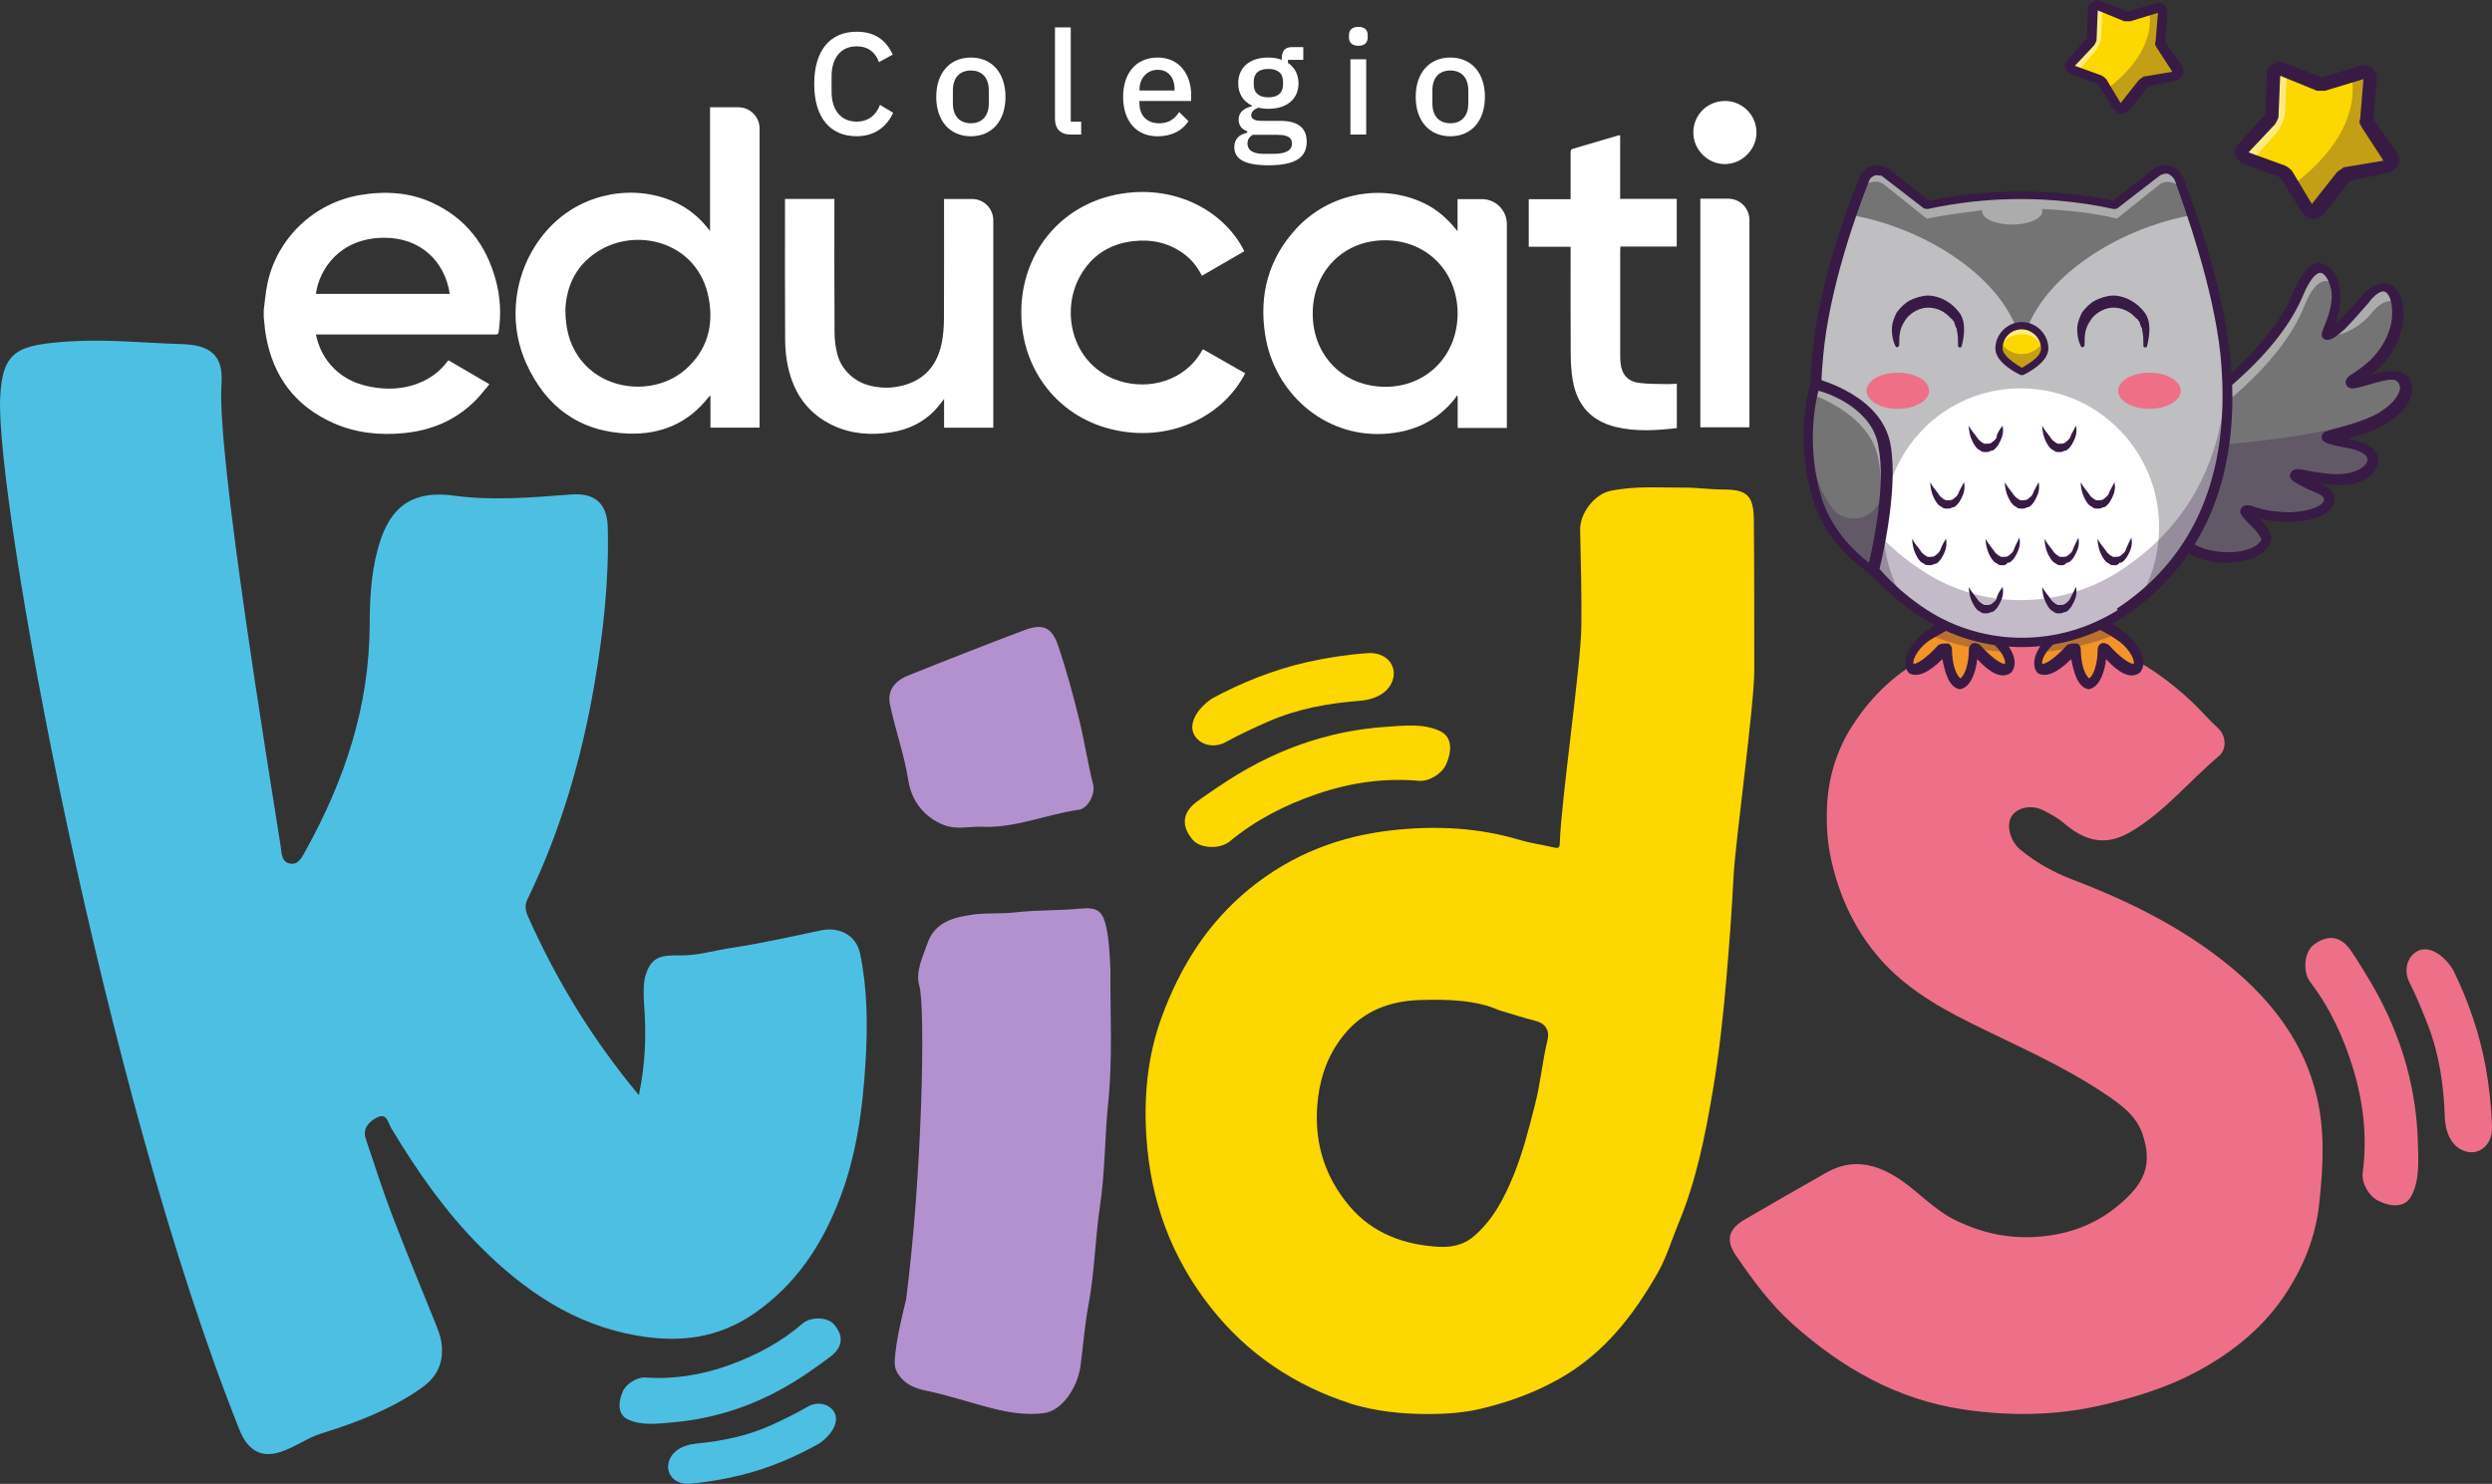 <?xml version="1.0" encoding="UTF-8"?> <svg xmlns="http://www.w3.org/2000/svg" id="Capa_1" viewBox="0 0 505 300.75"><rect x="0" y="0" width="505" height="300.75" fill="#333333" stroke="none"/><defs><style>.cls-1{fill:#fff;}.cls-2{fill:#b391ce;}.cls-3{fill:#f4b355;}.cls-4{fill:#ed7088;}.cls-5{opacity:.3;}.cls-5,.cls-6,.cls-7{fill:none;}.cls-6{opacity:.5;}.cls-8{fill:#371b45;}.cls-9{fill:#fdd700;}.cls-10{fill:#757475;}.cls-7{opacity:.4;}.cls-11{fill:#bfbec0;}.cls-12{fill:#4dbfe2;}.cls-13{fill:#f39427;}</style></defs><path class="cls-1" d="m53.44,62.92c.24-1.79.37-3.61.74-5.37,1.92-9.25,9.44-16.43,18.76-18.01,5.08-.86,10.04-.6,14.76,1.6,6.73,3.13,10.81,8.49,12.75,15.56.94,3.44,1.14,6.95.61,10.5-.06.41-.17.63-.62.59-.19-.02-.39,0-.58,0-11.61,0-23.22,0-34.83,0h-1.01c.48,2.29,1.39,4.29,2.85,6.01,2.49,2.95,5.79,4.34,9.54,4.81,3.13.39,6.18.08,9.08-1.22,2.02-.91,3.73-2.23,5.07-4,.09-.11.18-.21.32-.37,2.72,1.59,5.43,3.17,8.3,4.85-.98,1.14-1.84,2.3-2.85,3.31-3.97,3.98-8.85,6.04-14.39,6.59-4.96.5-9.82,0-14.41-2.04-7.72-3.43-12.17-9.42-13.64-17.68-.22-1.25-.3-2.53-.44-3.8,0-.44,0-.87,0-1.31Zm37.7-3.36c-1-6.68-6.04-11.47-13.46-11.37-8.82.11-12.99,6.35-13.66,11.37h27.12Z"></path><path class="cls-1" d="m143.9,21.74h5.72c2.38,0,4.31,1.93,4.31,4.31v60.62h-9.96v-6.48c-.19.14-.29.18-.35.26-4.11,5.31-9.65,7.64-16.22,7.43-9.92-.33-16.8-5.4-20.79-14.31-4.25-9.49-1.97-20.86,5.36-28.08,6.53-6.43,16.66-8.26,24.85-4.49,2.62,1.2,4.8,2.97,6.59,5.22.12.15.24.3.48.59v-25.07Zm-29.32,41.11c.03,3.82.82,6.74,2.6,9.36,4.91,7.24,15.56,8.02,21.66,2.73,4.46-3.87,5.85-8.93,4.77-14.57-2.12-11.04-13.86-14.26-21.74-9.84-5.03,2.82-7.13,7.39-7.29,12.32Z"></path><path class="cls-1" d="m305.36,86.74h-9.96v-6.38c-.08-.06-.16-.11-.24-.17-.07.15-.11.31-.2.44-3.73,4.78-8.72,7.02-14.68,7.31-12.07.6-22.09-8.42-23.9-20.09-1.26-8.11.67-15.38,6.27-21.48,6.64-7.23,17.37-9.32,26.02-5.14,2.47,1.19,4.57,3.03,6.3,5.15.1.12.22.27.4.49v-6.51h4.94c2.79,0,5.05,2.26,5.05,5.05v41.32Zm-24.7-8.34c8.37.04,14.66-6.25,14.72-14.74.06-8.52-6.15-14.89-14.58-14.96-8.46-.07-14.75,6.24-14.78,14.81-.03,8.54,6.17,14.84,14.64,14.88Z"></path><path class="cls-1" d="m159.07,40.32h10.02v.88c0,8.73-.03,17.46.03,26.19,0,1.48.19,3,.57,4.43.83,3.15,3.43,5.55,6.6,6.34,2.66.66,5.33.54,7.92-.42,3.83-1.42,5.85-4.38,6.63-8.24.31-1.55.44-3.16.45-4.75.04-7.84.02-15.67.02-23.51v-.91h5.67c2.38,0,4.31,1.93,4.31,4.31v42.05h-9.97v-5.83c-.57.71-.98,1.3-1.46,1.83-2.49,2.83-5.66,4.38-9.35,4.94-4.03.62-7.97.35-11.7-1.4-5.05-2.37-7.94-6.49-9.11-11.84-.39-1.76-.58-3.59-.59-5.39-.06-9.36-.03-18.72-.03-28.08,0-.19,0-.38,0-.61Z"></path><path class="cls-1" d="m252.15,50.92c-2.88,1.67-5.71,3.31-8.58,4.98-.89-1.76-2.02-3.21-3.53-4.35-3.07-2.32-6.58-3.1-10.34-2.68-4.77.54-8.48,2.87-10.83,7.1-4.11,7.4-1.48,18.15,7.85,21.2,6.13,2,13.4.01,16.82-6.04.06-.1.14-.19.25-.34,2.87,1.63,5.71,3.25,8.55,4.87-4.34,8.47-14.66,13.89-26.1,11.57-11.51-2.33-19.28-12.07-19.28-23.91,0-11.89,7.77-21.58,19.29-23.88,11.42-2.29,21.74,3.09,25.91,11.48Z"></path><path class="cls-1" d="m328.32,27.43v12.87h11.47v9.68h-11.42c-.02.33-.04.59-.04.84,0,7.01,0,14.03,0,21.04,0,.56.02,1.11.07,1.67.22,2.31,1.43,3.77,3.72,4.07,1.88.25,3.8.2,5.71.25.64.02,1.29-.05,1.98-.08v9c-4.15.47-8.26.75-12.35-.23-5.07-1.22-7.92-4.5-8.76-9.55-.28-1.71-.39-3.46-.4-5.2-.04-6.92-.02-13.83-.02-20.75,0-.31,0-.62,0-1.02h-8.48v-9.65h8.48c0-.35,0-.63,0-.91,0-2.85,0-5.71,0-8.56,0-.37.03-.62.47-.75,3.08-.89,6.16-1.81,9.24-2.72.06-.02.14,0,.32,0Z"></path><path class="cls-1" d="m354.52,44.58v42.03h-9.95v-46.34h5.64c2.38,0,4.31,1.93,4.31,4.31Z"></path><path class="cls-1" d="m349.56,20.46c3.54,0,6.4,2.88,6.39,6.42-.01,3.48-2.97,6.4-6.46,6.38-3.46-.02-6.34-2.94-6.34-6.41,0-3.55,2.85-6.39,6.41-6.38Z"></path><path class="cls-2" d="m225.03,196.52c-.08,8.85.48,17.97-.45,26.93-.72,6.97-.62,13.98-1.66,20.93-.99,6.63-1.09,13.4-2.32,19.98-.77,4.1-1.08,8.21-1.61,12.31-.62,4.77-3.91,9.32-7.46,9.75-3.32.41-6.59-.03-9.94-.85-4.64-1.14-9.16-2.72-13.84-3.69-2.33-.48-4.49-1.29-5.86-3.59-.58-.96-.63-1.91-.56-2.76.34-4.32,1.35-8.17,2.29-12.17,3.29-25.44,3.94-59.16,2.68-63.57-.83-2.89.71-5.85,1.64-8.58,1.49-4.38,5.43-5.34,9.52-5.88,2.36-.31,5.64-.11,7.98-.38,4.87-.56,8.69-.34,13.58-.8,3.58-.34,4.53.65,5.24,4.14.54,2.67.62,5.35.77,8.24Z"></path><path class="cls-2" d="m198.61,167.56c-2.48-.02-5,.62-7.43-.38-4.11-1.67-6.49-5.02-7.13-9.1-.82-5.28-2.68-10.25-3.72-15.45-.47-2.35.66-4.48,3.61-5.67,7.85-3.16,15.73-6.26,23.65-9.24,3.85-1.45,5.62-.53,6.91,3.33,1.62,4.86,2.97,9.78,4.19,14.77,1.07,4.37,1.73,8.82,2.83,13.17.48,1.88-1,4.87-2.92,5.14-6.7.94-13.06,3.85-19.99,3.43Z"></path><path class="cls-4" d="m411.2,128.41c13.12-.17,23.84,5.15,33.16,14,1.77,1.68,3.33,3.56,5.16,5.21,1.59,1.44,1.78,4.25.14,5.62-6.02,5.05-10.94,11.29-17.9,15.37-5.43,3.18-9.55,1.6-13.64-1.87-1.18-1-2.51-1.69-3.79-2.38-2.61-1.41-5.6-.73-6.73,1.16-1.06,1.77-.26,4.98,1.83,6.7,3.16,2.59,6.7,4.58,10.52,6.04,11.6,4.42,22.64,9.88,32.25,17.85,8.4,6.97,14.8,15.43,17.32,26.23,1.65,7.06,1.26,14.28.48,21.51-.7,6.53-2.94,12.28-6.41,17.75-4.6,7.25-11,12.42-18.42,16.41-5.94,3.19-12.3,5.14-18.89,6.7-9.44,2.24-18.8,2.36-28.3.97-13.49-1.97-24.76-8.41-34.75-17.37-4.5-4.03-8.06-8.89-11.44-13.84-2.15-3.15-1.51-5.37,1.77-7.29,5.49-3.21,11.01-6.37,16.55-9.51,5.32-3.02,10.23-1.78,15,1.44,3.86,2.62,6.96,6.2,11.29,8.27,5.41,2.6,10.87,3.77,16.93,3.26,5.91-.49,11.16-2.44,15.61-6.05,5.71-4.63,7.32-8.46,5.25-14.71-1.29-3.87-4.64-6.19-7.95-8.39-8.51-5.67-17.88-9.67-26.99-14.21-7.17-3.57-14.04-7.67-19.22-14.07-4.55-5.62-7.38-11.93-8.96-19.04-.77-3.48-.95-6.86-.84-10.3.19-6.02,1.88-11.7,5.14-16.77,8.38-13.05,20.82-18.41,35.85-18.69Z"></path><path class="cls-4" d="m479.34,197.29c6.72,10.75,10.33,22.19,10.64,34.27.1,3.76.4,7.68-1.37,10.93-1.14,2.08-3.69,2.37-6.76.83-1.82-.91-3.32-3.59-3.05-5.61.9-6.88.26-13.79-1.87-20.88-1.93-6.43-4.66-12.38-8.76-17.79-1.59-2.09-1.21-6.07.64-7.5,2.85-2.2,5.5-1.86,7.53,1.03,1.07,1.53,2.01,3.15,3.02,4.73Z"></path><path class="cls-4" d="m497.16,196.66c2.82,5.74,5.29,12.54,6.56,19.61.73,4.07,1.17,8.13,1.28,12.18.1,3.57-2.51,5.7-5.28,4.93-2.59-.71-4.15-3.36-4.28-6.97-.23-6.25-1.03-12.47-3.45-18.71-1.13-2.91-2.29-5.75-3.71-8.56-1.31-2.59-.38-5.4,1.72-6.42,2.02-.99,4.94.38,7.18,3.94Z"></path><path class="cls-9" d="m273.66,284.46c-11.33-3.67-20.82-10-28.25-19.4-8.02-10.15-12.24-21.63-13.09-34.55-.55-8.31.22-16.42,3.02-24.15,3.69-10.17,9.24-19.18,17.83-26.19,8.69-7.09,18.55-10.83,29.58-11.96,8.54-.87,16.93-.45,25.19,2.02,2.29.69,4.69.99,7.02,1.55,1.03.25,1.12-.15,1.14-1.03.18-7.82,4.28-35.94,4.36-43.76.07-6.54-.11-13.07-.25-19.61-.07-3.31,2.87-7.19,6.1-7.88,4.97-1.05,10-.64,15.01-.67,2.6-.02,5.21.38,7.82.38,4.85,0,6.22,1.16,6.27,6.14.1,10.17.08,20.33.09,30.5.01,7.17-3.84,34.68-4.2,41.82-.35,7-.88,14.03-1.48,21.04-.64,7.47-1.47,14.92-2.71,22.28-1.54,9.13-3.35,18.26-6.95,26.92-1.41,3.39-2.44,6.95-4.27,10.15-4.93,8.59-10.78,16.18-19.7,21.28-5.13,2.93-10.48,4.84-16.07,6.18-3.52.84-7.19,1.08-10.87,1.08-5.3-.01-10.5-.56-15.59-2.11Zm30.16-79.69c-4.57-2.07-10.38-2.27-16.16-2.08-6.02.2-11.4,2.17-15.35,7.09-2.97,3.69-4.58,7.82-5.19,12.56-1.07,8.42,1.01,15.85,6.42,22.2,4.6,5.41,10.93,7.73,17.84,8.15,2.49.15,5.07-.2,7.33-2.15,3.87-3.35,6.08-7.63,7.95-12.18,1.96-4.75,3.19-9.72,4.46-14.7,1.08-4.25,1.45-8.62,2.48-12.87.45-1.84-.32-3.35-2.44-3.88-2.17-.55-4.3-1.25-7.35-2.15Z"></path><path class="cls-9" d="m247.02,159.39c10.49-7.18,21.8-11.28,33.89-12.08,3.77-.25,7.68-.73,11.01.92,2.13,1.05,2.53,3.59,1.11,6.74-.84,1.86-3.46,3.48-5.5,3.29-6.94-.61-13.82.31-20.85,2.74-6.36,2.2-12.21,5.18-17.46,9.52-2.03,1.68-6.03,1.47-7.54-.33-2.32-2.77-2.1-5.44.72-7.59,1.49-1.14,3.07-2.15,4.61-3.22Z"></path><path class="cls-9" d="m245.65,141.56c5.64-3.06,12.34-5.83,19.37-7.39,4.05-.9,8.09-1.51,12.15-1.79,3.57-.25,5.82,2.27,5.16,5.08-.61,2.62-3.2,4.3-6.8,4.58-6.25.49-12.45,1.55-18.6,4.24-2.87,1.26-5.67,2.54-8.43,4.08-2.55,1.42-5.39.61-6.51-1.45-1.07-1.98.17-4.97,3.65-7.35Z"></path><path class="cls-12" d="m129.47,221.95c1.37-6.5,1.5-12.45,1.05-18.46-.1-1.38-.2-4.18.26-5.7,1.13-3.75,2.96-4.24,6.97-4.15,3.48.08,6.79-.96,10.17-1.47,6.19-.94,12.31-2.3,18.44-3.6,3.75-.8,7.16.99,7.94,4.72,1.5,7.19,1.54,14.52,1.11,21.8-.57,9.77-1.88,19.46-5.55,28.66-3.55,8.91-8.57,16.47-16.65,22.2-7.58,5.38-15.58,6.24-24.18,4.74-12.64-2.2-22.72-9.03-31.63-17.94-7.18-7.19-12.92-15.44-18.13-24.11-.66-1.1-.87-3.23-2.96-2.1-1.59.86-2.89,2.19-2.17,4.32,1.7,5.04,3.31,10.12,5.2,15.09,2.7,7.1,5.61,14.11,8.45,21.15.77,1.92,1.63,3.74,1.76,5.92.22,3.79-1.3,6.34-4.37,8.46-6.14,4.24-12.95,6.85-20.02,9.04-2.9.9-5.37,2.81-8.37,3.78-4.11,1.33-6.71-.64-8.22-4.4C20.79,220.44-.87,101.29.03,80.67c.42-9.7,3.61-10.74,13.88-11.46,7.57-.53,15.24.31,22.87.53,5.88.17,8.53,2.29,8.11,8.12-1.01,13.99,9.57,78.17,11.96,93.47.21,1.32.11,3.27,1.76,3.67,1.84.45,2.59-1.27,3.35-2.64,7.86-14.19,12.88-29.13,12.95-45.61.02-5.09.26-10.29,1.61-15.33,1.88-7.02,5.46-12.31,15.4-10.97,7.93,1.07,15.92.38,23.87-.23,4.7-.36,7.24,1.79,7.37,6.56.29,10.78-.89,21.42-2.72,32.02-2.61,15.09-6.83,29.65-13.54,43.45-.52,1.06-.51,2.13.07,3.44,5.8,13.03,13.15,25.05,22.5,36.27Z"></path><path class="cls-12" d="m164.7,277.55c-8.67,6.2-18.09,9.83-28.21,10.72-3.15.28-6.43.74-9.25-.58-1.81-.85-2.18-2.97-1.05-5.63.67-1.57,2.84-2.97,4.55-2.86,5.83.39,11.59-.5,17.43-2.66,5.3-1.96,10.15-4.56,14.48-8.29,1.67-1.44,5.03-1.34,6.33.15,1.99,2.28,1.85,4.52-.47,6.38-1.23.98-2.54,1.86-3.81,2.78Z"></path><path class="cls-12" d="m166.16,292.48c-4.67,2.67-10.25,5.1-16.11,6.53-3.38.82-6.76,1.4-10.16,1.71-2.99.27-4.92-1.81-4.42-4.17.46-2.21,2.6-3.66,5.62-3.96,5.23-.52,10.41-1.51,15.52-3.88,2.39-1.1,4.71-2.23,6.99-3.56,2.11-1.24,4.51-.6,5.48,1.1.93,1.64-.06,4.17-2.93,6.23Z"></path><path class="cls-1" d="m165,17.03c0-6.87,3.26-10.6,8.6-10.6,3.55,0,5.93,1.59,7.31,4.64l-2.79,1.52c-.7-1.94-2.14-3.2-4.52-3.2-3.14,0-5.08,2.29-5.08,6.08v3.11c0,3.78,1.94,6.07,5.08,6.07,2.44,0,3.99-1.41,4.73-3.4l2.67,1.61c-1.38,2.96-3.85,4.75-7.4,4.75-5.34,0-8.6-3.73-8.6-10.6Z"></path><path class="cls-1" d="m189.73,19.64c0-4.87,2.76-7.98,7.02-7.98s7.01,3.11,7.01,7.98-2.76,7.98-7.01,7.98-7.02-3.11-7.02-7.98Zm10.65,1.29v-2.59c0-2.7-1.47-4.05-3.64-4.05s-3.64,1.35-3.64,4.05v2.59c0,2.7,1.47,4.05,3.64,4.05s3.64-1.35,3.64-4.05Z"></path><path class="cls-1" d="m217.05,27.28c-2.17,0-3.26-1.2-3.26-3.17V5.55h3.2v19.11h2.11v2.61h-2.05Z"></path><path class="cls-1" d="m227.6,19.64c0-4.87,2.67-7.98,7.01-7.98s6.78,3.37,6.78,7.6v1.21h-10.48v.5c0,2.35,1.44,4.02,4.02,4.02,1.88,0,3.14-.88,4.02-2.29l1.88,1.85c-1.14,1.85-3.37,3.08-6.22,3.08-4.35,0-7.01-3.11-7.01-7.98Zm3.32-1.5v.2h7.1v-.29c0-2.35-1.29-3.9-3.4-3.9s-3.7,1.64-3.7,3.99Z"></path><path class="cls-1" d="m257.06,33.5c-4.99,0-6.93-1.35-6.93-3.67,0-1.67,1-2.58,2.61-2.93v-.32c-1.12-.35-1.73-1.2-1.73-2.35,0-1.59,1.23-2.35,2.7-2.7v-.12c-1.79-.85-2.79-2.46-2.79-4.52,0-3.11,2.2-5.23,6.08-5.23,1.03,0,1.97.15,2.76.47v-.41c0-1.35.65-2.17,2-2.17h2.35v2.58h-3.11v.62c1.38.91,2.14,2.38,2.14,4.14,0,3.08-2.23,5.16-6.11,5.16-.73,0-1.44-.09-2-.23-.76.27-1.47.77-1.47,1.53,0,.82.79,1.14,2.14,1.14h3.76c3.76,0,5.34,1.59,5.34,4.23,0,3.17-2.26,4.78-7.75,4.78Zm1.97-6.17h-5.17c-.71.41-1.06,1.03-1.06,1.76,0,1.23.91,2.09,3.29,2.09h2c2.49,0,3.73-.71,3.73-2.11,0-1.06-.7-1.73-2.79-1.73Zm.97-10.19v-.59c0-1.73-1.09-2.58-2.97-2.58s-2.96.85-2.96,2.58v.59c0,1.73,1.09,2.59,2.96,2.59s2.97-.85,2.97-2.59Z"></path><path class="cls-1" d="m273.37,7.61v-.5c0-.97.59-1.67,1.91-1.67s1.88.7,1.88,1.67v.5c0,.97-.56,1.67-1.88,1.67s-1.91-.7-1.91-1.67Zm.29,4.4h3.2v15.26h-3.2v-15.26Z"></path><path class="cls-1" d="m286.89,19.64c0-4.87,2.76-7.98,7.02-7.98s7.01,3.11,7.01,7.98-2.76,7.98-7.01,7.98-7.02-3.11-7.02-7.98Zm10.66,1.29v-2.59c0-2.7-1.47-4.05-3.64-4.05s-3.64,1.35-3.64,4.05v2.59c0,2.7,1.47,4.05,3.64,4.05s3.64-1.35,3.64-4.05Z"></path><path class="cls-3" d="m397.28,125.79c-.24,0-.49,0-.73.24"></path><path class="cls-8" d="m396.55,126.03s-.24,0,0,0q-.24-.24,0-.24c.24,0,.49-.24.73-.24,0,0,.24,0,.24.24,0,0,0,.24-.24.24-.24-.24-.49,0-.73,0h0Z"></path><path class="cls-3" d="m398.01,125.79c-.24,0-.49-.24-.73-.24"></path><path class="cls-8" d="m398.01,126.03h0c-.24,0-.49-.24-.73-.24,0,0-.24,0-.24-.24,0,0,0-.24.24-.24s.49,0,.73.24v.49h0Z"></path><path class="cls-13" d="m398.01,125.79c-.24,0-.49-.24-.73-.24"></path><path class="cls-13" d="m407.04,135.54c-1.95.98-4.88-1.95-6.59-3.9-.24-.24-.49,0-.49.24,0,2.44-.73,6.59-2.68,7.07-1.95-.73-2.68-4.88-2.68-7.32,0-.24-.24-.24-.49-.24-1.71,1.95-4.88,5.12-6.59,3.9-1.22-1.95,1.22-5.12,3.42-6.59h.24c1.71-1.22,3.66-2.2,5.12-2.68h.24c.24,0,.49-.24.73-.24s.49,0,.73.24h.24c1.46.49,3.66,1.71,5.37,2.93.98.73,2.2,1.95,2.93,3.17.73,1.22.98,2.44.49,3.42Z"></path><path class="cls-13" d="m397.28,125.79c-.24,0-.49,0-.73.24"></path><path class="cls-8" d="m396.55,127.01c-.49,0-.98-.24-.98-.73-.24-.49.24-1.22.73-1.22.24,0,.73-.24.98-.24.49,0,.98.24,1.22.98,0,.49-.24.98-.98,1.22,0,0-.24,0-.49.24-.24-.24-.49-.24-.49-.24Z"></path><path class="cls-8" d="m398.01,127.01h-.24c-.24,0-.49,0-.49-.24-.49,0-.98-.49-.98-1.22,0-.49.49-.98,1.22-.98.24,0,.49,0,.98.24s.98.73.73,1.22c-.49.49-.98.98-1.22.98Z"></path><path class="cls-8" d="m398.01,127.01h-.24c-.24,0-.49,0-.49-.24-.49,0-.98-.49-.98-1.22,0-.49.49-.98,1.22-.98.24,0,.49,0,.98.24s.98.73.73,1.22c-.49.49-.98.98-1.22.98Z"></path><path class="cls-8" d="m397.28,139.69h-.24c-2.2-.49-2.93-3.66-3.42-6.1-2.93,2.93-5.12,3.66-6.59,2.93-.24,0-.24-.24-.49-.49-1.46-2.44,1.22-6.34,3.66-8.05,1.71-1.22,3.9-2.44,5.61-3.17h.24c.24,0,.73-.24.98-.24h.24c.24,0,.49,0,.98.24h.24c1.71.49,3.9,1.71,5.61,3.17,2.44,1.71,5.37,5.61,3.66,8.05,0,.24-.24.24-.49.49-1.71.98-3.9,0-6.59-2.93-.24,2.44-1.22,5.61-3.42,6.1h0Zm-2.93-9.27h.49c.49.24.73.73.73,1.22,0,2.68.73,5.12,1.71,5.85.98-.73,1.71-3.17,1.71-5.85,0-.49.24-.98.73-1.22s.98,0,1.46.24c2.68,2.93,4.39,3.9,5.12,3.9.24-1.22-1.46-3.66-3.42-4.88-1.71-1.22-3.66-2.2-5.12-2.68h-1.46c-1.46.49-3.42,1.71-5.12,2.68-1.95,1.22-3.66,3.66-3.42,4.88.73,0,2.44-.98,5.12-3.9.73-.24.98-.24,1.46-.24Zm12.68,5.12h0Z"></path><path class="cls-8" d="m396.55,127.01c-.49,0-.98-.24-.98-.73-.24-.49.24-1.22.73-1.22.24,0,.73-.24.98-.24.49,0,.98.24,1.22.98,0,.49-.24.98-.98,1.22,0,0-.24,0-.49.24-.24-.24-.49-.24-.49-.24Z"></path><g class="cls-5"><path class="cls-8" d="m427.28,136.76q-.24,0,0,0c-.24,0-.24-.24,0-.24h0s.24,0,0,.24c.24,0,0,0,0,0h0Z"></path></g><path class="cls-3" d="m423.38,125.79c-.24,0-.49,0-.73.24"></path><path class="cls-8" d="m422.65,126.03s-.24,0,0,0q-.24-.24,0-.24c.24,0,.49-.24.73-.24,0,0,.24,0,.24.24,0,0,0,.24-.24.24-.24-.24-.49,0-.73,0h0Z"></path><path class="cls-3" d="m424.11,125.79c-.24,0-.49-.24-.73-.24"></path><path class="cls-8" d="m424.11,126.03h0c-.24,0-.49-.24-.73-.24,0,0-.24,0-.24-.24,0,0,0-.24.24-.24s.49,0,.73.24v.49h0Z"></path><path class="cls-13" d="m424.11,125.79c-.24,0-.49-.24-.73-.24"></path><path class="cls-13" d="m433.14,135.54c-1.95.98-4.88-1.95-6.59-3.9-.24-.24-.49,0-.49.24,0,2.44-.73,6.59-2.68,7.07-1.95-.49-2.68-4.39-2.68-7.07,0-.24-.24-.24-.49-.24-1.71,1.95-4.88,5.12-6.59,3.9-.49-.98-.24-2.2.49-3.66.73-1.22,1.95-2.44,2.93-3.17,1.71-1.22,3.9-2.44,5.37-2.93h.24c.24,0,.49-.24.73-.24s.49,0,.73.24h.24c1.22.49,3.17,1.46,4.63,2.44.24.24.49.24.73.49,1.95,1.71,4.63,4.88,3.42,6.83Z"></path><path class="cls-13" d="m423.38,125.79c-.24,0-.49,0-.73.24"></path><path class="cls-8" d="m422.65,127.01c-.49,0-.98-.24-.98-.73-.24-.49.24-1.22.73-1.22.24,0,.73-.24.98-.24.49,0,.98.24,1.22.98,0,.49-.24.98-.98,1.22,0,0-.24,0-.49.24-.24-.24-.49-.24-.49-.24Z"></path><path class="cls-8" d="m424.11,127.01h-.24c-.24,0-.49,0-.49-.24-.49,0-.98-.49-.98-1.22,0-.49.49-.98,1.22-.98.24,0,.49,0,.98.24.49.24.98.73.73,1.22-.49.49-.98.98-1.22.98Z"></path><path class="cls-8" d="m424.11,127.01h-.24c-.24,0-.49,0-.49-.24-.49,0-.98-.49-.98-1.22,0-.49.49-.98,1.22-.98.24,0,.49,0,.98.24.49.24.98.73.73,1.22-.49.49-.98.98-1.22.98Z"></path><path class="cls-8" d="m423.38,139.69h-.24c-2.2-.49-2.93-3.66-3.42-6.1-2.93,2.93-5.12,3.66-6.59,2.93-.24,0-.24-.24-.49-.49-1.46-2.44,1.22-6.34,3.66-8.05,1.71-1.22,3.9-2.44,5.61-3.17h.24c.24,0,.73-.24.98-.24h.24c.24,0,.49,0,.98.24h.24c1.71.49,3.9,1.71,5.61,3.17,2.44,1.71,5.37,5.61,3.66,8.05,0,.24-.24.24-.49.49-1.71.98-3.9,0-6.59-2.93-.24,2.44-1.22,5.61-3.42,6.1h0Zm-2.93-9.27h.49c.49.24.73.73.73,1.22,0,2.68.73,5.12,1.71,5.85.98-.73,1.71-3.17,1.71-5.85,0-.49.24-.98.73-1.22.49-.24.98,0,1.46.24,2.68,2.93,4.39,3.9,5.12,3.9.24-1.22-1.46-3.66-3.42-4.88-1.71-1.22-3.66-2.2-5.12-2.68h-1.46c-1.46.49-3.42,1.71-5.12,2.68-1.95,1.22-3.66,3.66-3.42,4.88.73,0,2.44-.98,5.12-3.9.73-.24.98-.24,1.46-.24Zm12.68,5.12h0Z"></path><path class="cls-8" d="m422.65,127.01c-.49,0-.98-.24-.98-.73-.24-.49.24-1.22.73-1.22.24,0,.73-.24.98-.24.49,0,.98.24,1.22.98,0,.49-.24.98-.98,1.22,0,0-.24,0-.49.24-.24-.24-.49-.24-.49-.24Z"></path><path class="cls-10" d="m486.8,81.15c-.73,1.22-1.95,2.44-3.9,3.66-4.15,2.44-10.98,3.9-11.22,4.15-.49.24,2.93.98,4.88,1.22,7.56,1.22,4.63,8.05-4.63,7.07-4.63-.49-6.34-1.71-6.59-.98-.24.73,4.39,2.44,6.1,3.66,1.46.98.73,4.88-7.32,5.12-6.34.24-9.03-1.95-9.27-1.46-.24.49,5.12,4.63,4.15,6.34-2.44,4.15-14.88,3.9-17.32-1.22-3.17-6.59-3.17-13.17-2.44-17.81.49-3.66,1.46-5.85,1.46-5.85,0,0,18.78-11.46,24.64-25.86,3.17-7.81,6.34-5.12,7.56-.73.98,3.9-1.95,9.03-1.71,9.27.73.49,4.15-2.93,7.56-7.07,4.63-5.61,7.56-.98,6.59,4.63-1.46,8.29-9.27,11.22-9.27,11.95s6.59-1.95,9.03-1.46c2.44.98,3.17,2.93,1.71,5.37Z"></path><path class="cls-8" d="m451.19,113.1h-.73c-3.42-.24-7.32-1.22-8.78-4.15-3.17-6.83-3.17-13.42-2.44-18.05.49-3.66,1.46-5.85,1.46-6.1h0c.24,0,18.78-11.46,24.64-25.86,1.71-4.39,3.42-5.12,4.63-5.12,1.46,0,2.68,1.71,3.17,4.39.73,2.93-.73,6.34-1.46,8.29-.24.49-.24.98-.49.98.49,0,3.66-2.44,7.32-7.07,1.71-2.2,3.66-3.17,4.88-2.44,1.71.73,2.68,3.9,1.95,7.32-1.22,6.34-5.85,9.51-8.05,10.98-.49.49-1.22.73-1.22.98.24.24,1.71-.24,2.93-.73,2.2-.49,4.39-1.22,5.85-.98.98.24,1.71.73,1.95,1.46.49.98.24,2.2-.49,3.66-.73,1.46-2.2,2.68-3.9,3.9-3.42,2.2-8.78,3.42-10.49,3.9h-.24c.73.24,2.68.73,4.63.98,3.66.49,4.63,2.44,4.39,3.66-.24,2.2-3.9,4.15-9.03,3.66-2.2-.24-3.66-.73-4.63-.98-.98-.24-1.71-.49-1.95-.24,0,.24,1.95,1.22,2.93,1.71,1.22.49,2.44,1.22,3.17,1.71.49.49.73,1.22.49,1.95-.24.73-1.46,3.17-8.05,3.42-4.15.24-6.59-.73-8.05-1.22-.49-.24-.98-.24-.98-.24,0,.24.73.73,1.22,1.46,1.46,1.46,3.66,3.66,2.93,4.88-.73,2.93-4.15,3.9-7.56,3.9Zm-10-27.81c-.24.24-.98,2.68-1.46,5.85-.73,4.39-.73,10.98,2.44,17.81,1.22,2.68,5.12,3.9,8.54,3.9,3.9.24,7.32-.98,8.54-2.93.73-.98-1.46-3.17-2.93-4.63-.98-.98-1.46-1.46-1.46-1.71.24-.24.49-.24,1.46,0,1.46.49,3.9,1.22,8.05,1.22,6.34-.24,7.56-2.44,7.81-3.17s0-1.22-.49-1.71c-.73-.49-1.95-.98-2.93-1.71-2.2-.98-3.42-1.71-3.17-2.2s.98-.49,2.2,0c.98.24,2.44.49,4.63.73,5.12.49,8.29-1.22,8.78-3.42.24-1.71-1.46-2.93-4.15-3.42,0,0-4.88-.73-5.12-1.22,0,0,0-.24.24-.24,0,0,.24,0,.73-.24,1.71-.49,7.07-1.71,10.49-3.9,1.71-1.22,3.17-2.44,3.9-3.66h0c.73-1.22.73-2.44.49-3.17-.24-.73-.98-1.22-1.95-1.46-1.22-.24-3.66.49-5.61.98-1.95.49-2.93.73-3.42.49v-.24c0-.24.49-.49,1.22-1.22,2.2-1.46,6.59-4.63,7.81-10.73.49-3.17-.24-6.1-1.71-6.83-1.22-.49-2.93.24-4.63,2.44-2.44,3.17-6.83,7.81-7.81,7.07-.24-.24,0-.49.24-1.46.73-1.71,1.95-5.12,1.46-8.05-.49-2.44-1.71-4.15-2.93-4.15-1.46,0-2.93,1.71-4.15,4.88-6.1,14.15-24.15,25.37-25.13,26.1Z"></path><g class="cls-7"><path class="cls-1" d="m442.89,110.17c-.49-.49-.73-.98-.98-1.46-3.17-6.59-3.17-13.17-2.44-17.81.49-3.66,1.46-5.85,1.46-5.85,0,0,18.78-11.46,24.64-25.86,2.93-7.07,5.85-5.61,7.07-1.71-1.46-1.22-3.66-.49-5.61,4.39-5.61,14.39-24.39,25.86-24.39,25.86,0,0-.98,2.44-1.46,5.85-.73,4.39-.98,10.49,1.71,16.59Z"></path></g><g class="cls-7"><path class="cls-1" d="m479,60.9c3.42-4.15,5.85-2.68,6.59.49-1.22-.73-2.93-.49-5.12,2.2-3.42,4.15-8.29,4.88-9.03,4.39.73.24,4.15-2.93,7.56-7.07Z"></path></g><g class="cls-5"><path class="cls-8" d="m486.8,81.15c-.73,1.22-1.95,2.44-3.9,3.66-4.15,2.44-10.98,3.9-11.22,4.15-.49.24,2.93.98,4.88,1.22,7.56,1.22,4.63,8.05-4.63,7.07-4.63-.49-6.34-1.71-6.59-.98-.24.73,4.39,2.44,6.1,3.66,1.46.98.73,4.88-7.32,5.12-6.34.24-9.03-1.95-9.27-1.46-.24.49,5.12,4.63,4.15,6.34-2.44,4.15-14.88,3.9-17.32-1.22-3.17-6.59-3.17-13.17-2.44-17.81,23.66-1.46,39.03-3.66,47.57-9.76Z"></path></g><path class="cls-8" d="m451.19,114.08h-.73c-3.66-.24-8.05-1.46-9.51-4.63-5.85-12.2-.98-24.15-.73-24.64,0-.24.24-.49.49-.49s18.54-11.46,24.15-25.37c1.71-3.9,3.42-5.85,5.37-5.61,1.71.24,3.42,1.95,3.9,5.12.49,2.44-.24,5.12-.73,7.07,1.22-1.22,2.93-2.93,4.88-5.12,2.68-3.42,4.88-3.17,6.1-2.68,2.2.98,3.17,4.39,2.44,8.29-.98,5.12-3.9,8.05-6.34,10,2.2-.73,4.15-.98,5.37-.73,1.71.24,2.68,1.46,2.93,2.93.24,1.95-.73,4.88-5.12,7.56-2.2,1.46-5.37,2.44-7.81,3.17.24,0,.73.24.98.24,4.15.73,5.37,2.93,5.12,4.63-.49,2.68-3.9,5.12-10,4.39-.49,0-1.22-.24-1.71-.24.73.24,1.22.73,1.71.98.98.73,1.22,1.95.98,2.93-.24,1.22-1.95,3.66-8.78,3.9-2.68,0-4.88-.24-6.34-.73,1.71,1.71,3.17,3.66,2.2,5.12-1.46,2.93-5.37,3.9-8.78,3.9Zm-9.27-28.3c-.73,1.95-3.9,12.2.98,22.69.98,1.95,3.9,3.17,7.56,3.42,3.66.24,6.83-.73,7.81-2.44,0-.73-1.95-2.93-2.68-3.42-1.22-1.46-1.95-1.95-1.46-2.93.49-.98,1.71-.73,2.44-.49,1.22.49,3.9,1.22,7.56,1.22,4.63-.24,6.59-1.46,6.83-2.44,0-.24,0-.49-.24-.73-.49-.49-1.71-.98-2.93-1.46-2.44-1.22-4.15-1.95-3.66-3.17.49-1.22,1.71-.98,3.17-.73.98.24,2.44.49,4.63.73,4.63.49,7.56-1.22,7.81-2.68.24-.98-1.22-1.95-3.42-2.44-5.61-.98-5.61-1.46-5.85-2.2,0-.49.24-.98.73-1.22,0,0,.24,0,.73-.24,1.71-.49,7.07-1.71,10.25-3.66,3.17-1.95,4.39-4.15,4.15-5.37-.24-.73-.73-1.22-1.22-1.22-.98-.24-3.42.49-5.12.98-2.68.73-3.42.98-4.15.49-.24-.24-.49-.49-.49-.98,0-.73.49-1.22,1.71-1.95,2.2-1.46,6.34-4.39,7.56-10.25.49-3.17-.24-5.61-1.22-6.1-.73-.49-2.2.49-3.42,2.2-1.71,1.95-3.42,3.9-4.88,5.37-2.2,1.95-3.17,2.44-4.15,1.95-.73-.49-.49-1.22,0-2.44.73-1.71,1.95-4.88,1.46-7.56-.49-2.2-1.46-3.42-2.2-3.42s-1.95.98-3.42,4.39c-5.61,13.66-22.2,24.39-24.88,26.1Z"></path><g class="cls-5"><path class="cls-8" d="m406.55,132.13c-5.37-.24-10.73-1.46-15.37-3.42,1.71-1.22,3.66-2.2,5.12-2.68h.24c.24,0,.49-.24.73-.24s.49,0,.73.24h.24c1.46.49,3.66,1.71,5.37,2.93.98.73,2.2,1.95,2.93,3.17Z"></path></g><g class="cls-5"><path class="cls-8" d="m428.99,128.47c-4.63,1.95-9.76,3.17-14.88,3.66.73-1.22,1.95-2.44,2.93-3.17,1.71-1.22,3.9-2.44,5.37-2.93h.24c.24,0,.49-.24.73-.24s.49,0,.73.24h.24c1.22.24,3.17,1.22,4.63,2.44Z"></path></g><path class="cls-11" d="m389.72,124.32c12.2,7.81,27.81,7.81,39.76,0,11.95-7.81,24.39-22.93,21.47-52.45-.98-9.76-4.15-20.49-6.83-28.3-.98-2.93-1.95-5.37-2.68-7.32-.73-1.95-2.93-2.44-4.63-1.22l-8.54,6.59c-6.34-1.22-12.68-1.95-19.03-1.95s-12.68.73-19.03,1.95l-8.54-6.59c-.98-1.22-3.42-.49-3.9,1.46-2.68,6.83-8.05,22.2-9.51,35.61-2.93,29.27,9.51,44.4,21.47,52.2Z"></path><path class="cls-1" d="m381.67,106.76c0,5.37,1.46,10.49,4.15,14.88,1.22.98,2.68,1.95,3.9,2.68,12.2,7.81,27.81,7.81,39.76,0,1.22-.73,2.68-1.71,3.9-2.68,2.68-4.39,4.15-9.27,4.15-14.88,0-15.37-12.44-28.05-28.05-28.05s-27.81,12.68-27.81,28.05Z"></path><path class="cls-8" d="m420.7,86.27c.24,1.22,0,2.2-.49,3.17-.24.49-.49.98-.98,1.46-.24.24-.49.49-.98.49-.24.24-.73.24-.98.24s-.73,0-.98-.24-.49-.24-.73-.49c-.49-.49-.73-.98-.98-1.46-.49-.98-.73-2.2-.73-3.17.49.98,1.22,1.71,1.71,2.44.24.49.73.73.98.98.24,0,.24.24.49.24h.49c.24,0,.73,0,.98-.24s.73-.49.98-.98c.24-.73.73-1.46,1.22-2.44Z"></path><path class="cls-8" d="m405.82,86.27c.24,1.22,0,2.2-.49,3.17-.24.49-.49.98-.98,1.46-.24.24-.49.49-.98.49-.24.24-.73.24-.98.24s-.73,0-.98-.24c-.24-.24-.49-.24-.73-.49-.49-.49-.73-.98-.98-1.46-.49-.98-.73-2.2-.73-3.17.49.98,1.22,1.71,1.71,2.44.24.49.73.73.98.98.24,0,.24.24.49.24h.49c.24,0,.73,0,.98-.24.24-.24.73-.49.98-.98,0-.73.49-1.46,1.22-2.44Z"></path><path class="cls-8" d="m420.7,118.96c.24,1.22,0,2.2-.49,3.17-.24.49-.49.98-.98,1.46-.24.24-.49.49-.98.49-.24.24-.73.24-.98.24s-.73,0-.98-.24-.49-.24-.73-.49c-.49-.49-.73-.98-.98-1.46-.49-.98-.73-2.2-.73-3.17.49.98,1.22,1.71,1.71,2.44.24.49.73.73.98.98.24,0,.24.24.49.24h.49c.24,0,.73,0,.98-.24s.73-.49.98-.98c.24-.49.73-1.46,1.22-2.44Z"></path><path class="cls-8" d="m405.82,118.96c.24,1.22,0,2.2-.49,3.17-.24.49-.49.98-.98,1.46-.24.24-.49.49-.98.49-.24.24-.73.24-.98.24s-.73,0-.98-.24c-.24-.24-.49-.24-.73-.49-.49-.49-.73-.98-.98-1.46-.49-.98-.73-2.2-.73-3.17.49.98,1.22,1.71,1.71,2.44.24.49.73.73.98.98.24,0,.24.24.49.24h.49c.24,0,.73,0,.98-.24.24-.24.73-.49.98-.98,0-.49.49-1.46,1.22-2.44Z"></path><path class="cls-8" d="m413.13,97.73c.24,1.22,0,2.2-.49,3.17-.24.49-.49.98-.98,1.46-.24.24-.49.49-.98.49-.24.24-.73.24-.98.24s-.73,0-.98-.24-.49-.24-.73-.49c-.49-.49-.73-.98-.98-1.46-.49-.98-.73-2.2-.73-3.17.49.98,1.22,1.71,1.71,2.44.24.49.73.73.98.98.24,0,.24.24.49.24h.49c.24,0,.73,0,.98-.24s.73-.49.98-.98c.24-.73.73-1.46,1.22-2.44Z"></path><path class="cls-8" d="m398.01,97.73c.24,1.22,0,2.2-.49,3.17-.24.49-.49.98-.98,1.46-.24.24-.49.49-.98.49-.24.24-.73.24-.98.24s-.73,0-.98-.24c-.24-.24-.49-.24-.73-.49-.49-.49-.73-.98-.98-1.46-.49-.98-.73-2.2-.73-3.17.49.98,1.22,1.71,1.71,2.44.24.49.73.73.98.98.24,0,.24.24.49.24h.49c.24,0,.73,0,.98-.24.24-.24.73-.49.98-.98.24-.73.73-1.46,1.22-2.44Z"></path><path class="cls-8" d="m428.5,97.73c.24,1.22,0,2.2-.49,3.17-.24.49-.49.98-.98,1.46-.24.24-.49.49-.98.49-.24.24-.73.24-.98.24s-.73,0-.98-.24-.49-.24-.73-.49c-.49-.49-.73-.98-.98-1.46-.49-.98-.73-2.2-.73-3.17.49.98,1.22,1.71,1.71,2.44.24.49.73.73.98.98.24,0,.24.24.49.24h.49c.24,0,.73,0,.98-.24s.73-.49.98-.98c.24-.73.73-1.46,1.22-2.44Z"></path><path class="cls-8" d="m409.23,108.96c.24,1.22,0,2.2-.49,3.17-.24.49-.49.98-.98,1.46-.24.24-.49.49-.98.49-.24.49-.73.49-.98.49s-.73,0-.98-.24-.49-.24-.73-.49c-.49-.49-.73-.98-.98-1.46-.49-.98-.73-2.2-.73-3.17.49.98,1.22,1.71,1.71,2.44.24.49.73.73.98.98.24,0,.24.24.49.24h.49c.24,0,.73,0,.98-.24s.73-.49.98-.98c.24-.73.73-1.71,1.22-2.68Z"></path><path class="cls-8" d="m394.35,109.2c.24,1.22,0,2.2-.49,3.17-.24.49-.49.98-.98,1.46-.24.24-.49.49-.98.49-.24.24-.73.24-.98.24s-.73,0-.98-.24c-.24-.24-.49-.24-.73-.49-.49-.49-.73-.98-.98-1.46-.49-.98-.73-2.2-.73-3.17.49.98,1.22,1.71,1.71,2.44.24.49.73.73.98.98.24,0,.24.24.49.24h.49c.24,0,.73,0,.98-.24.24-.24.73-.49.98-.98.24-.73.73-1.71,1.22-2.44Z"></path><path class="cls-8" d="m431.92,108.96c.24,1.22,0,2.2-.49,3.17-.24.49-.49.98-.98,1.46-.24.24-.49.49-.98.49-.24.49-.73.49-.98.49s-.73,0-.98-.24-.49-.24-.73-.49c-.49-.49-.73-.98-.98-1.46-.49-.98-.73-2.2-.73-3.17.49.98,1.22,1.71,1.71,2.44.24.49.73.73.98.98.24,0,.24.24.49.24h.49c.24,0,.73,0,.98-.24s.73-.49.98-.98c.24-.73.73-1.71,1.22-2.68Z"></path><path class="cls-8" d="m421.18,108.96c.24,1.22,0,2.2-.49,3.17-.24.49-.49.98-.98,1.46-.24.24-.49.49-.98.49-.24.49-.73.49-.98.49s-.73,0-.98-.24-.49-.24-.73-.49c-.49-.49-.73-.98-.98-1.46-.49-.98-.73-2.2-.73-3.17.49.98,1.22,1.71,1.71,2.44.24.49.73.73.98.98.24,0,.24.24.49.24h.49c.24,0,.73,0,.98-.24s.73-.49.98-.98c.24-.73.73-1.71,1.22-2.68Z"></path><path class="cls-10" d="m375.08,43.58c15.61,2.68,32.69,13.66,34.64,27.08,1.95-13.42,19.03-24.39,34.64-27.08-.98-2.93-1.95-5.37-2.68-7.32-.73-1.95-2.93-2.44-4.63-1.22l-8.54,6.59c-6.34-1.22-12.68-1.95-19.03-1.95s-12.68.73-19.03,1.95l-8.54-6.59c-1.22-1.22-3.66-.49-4.15,1.46-.73,1.71-1.71,4.39-2.68,7.07Z"></path><g class="cls-7"><path class="cls-1" d="m375.08,43.58h.49c.73-1.95,1.22-3.42,1.71-4.88.73-1.95,3.17-2.44,4.63-1.22l8.54,6.83c3.66-.73,7.56-1.22,11.22-1.71v.24c0,1.46,2.68,2.68,6.1,2.68s6.1-1.22,6.1-2.68c0-.24,0-.49-.24-.49,5.12.24,10.25.73,15.37,1.95l8.54-6.83c1.46-1.22,3.9-.49,4.63,1.22.49,1.22,1.22,2.93,1.71,4.88h.49c-.98-2.93-1.95-5.37-2.68-7.32-.73-1.95-2.93-2.44-4.63-1.22l-8.54,6.59c-6.34-1.22-12.68-1.95-19.03-1.95s-12.68.73-19.03,1.95l-8.54-6.59c-1.22-1.22-3.66-.49-4.15,1.46-.73,1.71-1.71,4.39-2.68,7.07Z"></path></g><path class="cls-8" d="m409.72,131.15c-7.07,0-14.15-1.95-20.49-6.1-11.71-7.56-25.13-22.93-21.95-53.42,1.22-13.17,6.34-27.81,9.51-35.61.49-1.22,1.46-2.2,2.68-2.44s2.44,0,3.42.73l8.05,6.34c12.44-2.44,25.13-2.44,37.32,0l8.05-6.34c.98-.73,2.2-.98,3.42-.73s2.2,1.22,2.68,2.44c2.93,7.56,8.05,22.44,9.51,35.86,3.17,30.49-10.25,45.86-21.95,53.42-6.1,3.9-13.17,5.85-20.25,5.85Zm-29.27-95.62h-.49c-.49.24-.98.49-1.22,1.22-2.44,6.1-8.05,21.71-9.27,35.37-2.93,29.27,9.76,44.15,20.98,51.47,11.71,7.56,26.83,7.56,38.79,0l.24.73-.49-.98c11.22-7.32,23.91-21.95,20.98-51.47-1.46-13.66-7.07-29.27-9.27-35.37-.24-.49-.73-.98-1.22-1.22s-1.22,0-1.71.24l-8.54,6.59c-.24.24-.49.24-.98.24-12.44-2.68-25.13-2.68-37.57,0-.24,0-.73,0-.98-.24l-8.54-6.59c0,.24-.24,0-.73,0Z"></path><path class="cls-9" d="m405.08,70.66c0,2.44,4.63,4.63,4.63,4.63,0,0,4.63-2.2,4.63-4.63s-2.2-4.63-4.63-4.63c-2.68,0-4.63,1.95-4.63,4.63Z"></path><g class="cls-6"><path class="cls-1" d="m405.08,70.66v.73c.49-2.2,2.2-3.66,4.63-3.66,2.2,0,4.15,1.46,4.63,3.66v-.73c0-2.44-2.2-4.63-4.63-4.63-2.68,0-4.63,1.95-4.63,4.63Z"></path></g><g class="cls-5"><path class="cls-8" d="m405.08,70.66c0,2.44,4.63,4.63,4.63,4.63,0,0,4.63-2.2,4.63-4.63,0-.49,0-.98-.24-1.46-.24.24-.24.49-.49.73-1.95,2.44-5.85,2.44-7.81,0-.24-.24-.49-.49-.49-.73-.24.49-.24.98-.24,1.46Z"></path></g><path class="cls-8" d="m409.72,76.02h-.24c-.49-.24-5.12-2.44-5.12-5.37s2.44-5.37,5.37-5.37,5.37,2.44,5.37,5.37-4.63,5.12-5.12,5.37h-.24Zm0-9.27c-2.2,0-3.9,1.71-3.9,3.9,0,1.46,2.68,3.17,3.9,3.9,1.22-.73,3.9-2.2,3.9-3.9,0-2.2-1.95-3.9-3.9-3.9Z"></path><g class="cls-5"><path class="cls-8" d="m389.72,124.32c12.2,7.81,27.81,7.81,39.76,0,11.46-7.32,23.17-21.47,21.71-48.06-.98,21.22-11.46,32.93-21.71,39.52-12.2,7.81-27.81,7.81-39.76,0-10.25-6.59-20.49-18.3-21.71-39.52-1.46,26.59,10.25,40.74,21.71,48.06Z"></path></g><path class="cls-10" d="m367.76,77.73s12.44,3.17,14.15,12.44c1.71,9.51-2.44,25.37-2.44,25.37,0,0-8.29-4.88-11.22-14.39-3.9-12.68-.49-23.42-.49-23.42Z"></path><path class="cls-8" d="m379.71,115.79q-.24,0,0,0c-.24,0-8.29-5.12-11.46-14.39-4.15-12.93-.49-23.66-.49-23.66,0,0,0-.24.24,0,.24,0,12.44,3.17,14.15,12.68,1.71,9.27-2.44,25.13-2.44,25.37h0Zm-11.71-37.81c-.49,1.22-3.17,11.46.49,23.42,2.68,8.54,9.76,13.17,10.98,14.15.49-1.95,3.9-16.34,2.2-25.13-1.46-8.78-12.2-11.95-13.66-12.44Z"></path><g class="cls-5"><path class="cls-8" d="m366.3,88.46c0,3.66.49,8.29,1.95,12.93,2.93,9.51,11.22,14.39,11.22,14.39,0,0,3.9-15.12,2.44-24.64,0,3.17-.49,6.34-.73,9.27-.73,4.88-7.07,6.34-10,2.44-1.22-1.95-2.44-3.9-3.17-6.59-.73-2.68-1.22-5.37-1.71-7.81Z"></path></g><g class="cls-7"><path class="cls-1" d="m380.69,93.34c1.22,6.59,0,16.1-1.22,22.2h0s4.15-15.86,2.44-25.37c-1.71-9.51-14.15-12.44-14.15-12.44,0,0-.24.73-.49,2.2,4.15,1.71,12.2,5.61,13.42,13.42Z"></path></g><path class="cls-8" d="m379.71,116.76c-.24,0-.49,0-.49-.24-.24-.24-8.54-5.12-11.71-14.88-4.15-13.17-.73-23.91-.49-24.15.24-.49.73-.73,1.22-.73.49.24,13.17,3.42,14.88,13.42,1.71,9.51-2.2,25.13-2.44,25.86,0,.24-.24.49-.73.73,0,0-.24,0-.24,0Zm-11.22-37.57c-.73,2.93-2.44,11.71.73,21.95,2.2,6.83,7.32,11.22,9.51,12.93.98-4.15,3.42-15.86,1.95-23.42-.98-7.32-9.27-10.73-12.2-11.46Z"></path><path class="cls-9" d="m438.26,2.6l-.49,5.85c0,.24,0,.49.24.49l3.42,4.88c.24.49,0,1.22-.49,1.46l-5.85,1.46c-.49,0-.73.24-.73.24l-3.66,4.88c-.49.49-1.22.49-1.46,0l-.49-.49-1.95-3.17-.73-1.22c0-.24-.24-.24-.49-.49l-5.61-1.95c-.49-.24-.73-.98-.49-1.46l3.9-4.39q.24-.24.24-.49l.24-5.85c0-.73.73-.98,1.22-.73l5.37,2.2h.49l4.15-1.22,1.46-.49c.98-.73,1.71-.24,1.71.49Z"></path><g class="cls-5"><path class="cls-8" d="m438.26,2.6l-.49,5.85c0,.24,0,.49.24.49l3.42,4.88c.24.49,0,1.22-.49,1.46l-5.85,1.46c-.49,0-.73.24-.73.24l-3.66,4.88c-.49.49-1.22.49-1.46,0l-.49-.49-1.95-3.17c3.9-2.93,9.76-8.54,8.78-15.86l1.46-.49c.49-.49,1.22,0,1.22.73Z"></path></g><g class="cls-6"><path class="cls-1" d="m426.06,1.38l-.24,5.61c0,1.22-.49,2.44-1.22,3.42l-3.66,4.15-.98-.24c-.49-.24-.73-.98-.49-1.46l3.9-4.39q.24-.24.24-.49l.24-5.85c0-.73.73-.98,1.22-.73h.98Z"></path></g><path class="cls-8" d="m429.97,23.09h0c-.73,0-1.22-.49-1.71-.98l-3.17-5.12-5.37-1.95c-.49-.24-.98-.73-1.22-1.22s0-1.22.49-1.71l3.9-4.39.24-5.85c0-.73.24-1.22.98-1.46.24-.49.98-.49,1.46-.24l5.61,2.2,5.61-1.71c.49-.24,1.22,0,1.71.24.49.49.73,1.22.73,1.71l-.49,5.85,3.42,4.88c.24.49.49,1.22.24,1.71-.24.49-.73.98-1.22,1.22l-5.85,1.22-3.66,4.63c-.49.73-1.22.98-1.71.98Zm-9.51-9.76l5.37,1.95c.49.24.73.49.98.73l2.93,4.88,3.66-4.63c.24-.24.73-.49.98-.73l5.85-.98-3.17-4.88c-.24-.49-.49-.73-.24-1.22l.49-5.85-5.61,1.71h-1.22l-5.37-2.2-.24,5.85c0,.49-.24.73-.49,1.22l-3.9,4.15Z"></path><path class="cls-8" d="m384.11,70.17c-.49-.98-.73-2.2-.73-3.42s.49-2.44.98-3.42c.73-.98,1.71-1.95,2.68-2.44.98-.49,2.44-.98,3.66-.98,2.44,0,4.88,1.46,6.34,3.42.73.98.98,2.2.98,3.42s-.24,2.44-.49,3.42c0,.24-.24.24-.49.24s-.24-.24-.24-.49h0c0-.98,0-1.95-.24-2.93,0-.24,0-.49-.24-.73,0-.24-.24-.49-.24-.73s-.24-.49-.24-.49c-.24-.24-.24-.49-.49-.49-1.22-1.46-2.93-2.2-4.63-2.2s-3.42.98-4.39,2.2c-.49.73-.98,1.46-1.22,2.44-.24.98-.24,1.95-.24,2.93h0c0,.24-.24.49-.49.49,0,0-.24-.24-.24-.24Z"></path><path class="cls-8" d="m421.67,70.17c-.49-.98-.73-2.2-.73-3.42s.49-2.44.98-3.42c.73-.98,1.71-1.95,2.68-2.44s2.44-.98,3.66-.98c2.44,0,4.88,1.46,6.34,3.42.73.98.98,2.2.98,3.42s-.24,2.44-.49,3.42c0,.24-.24.24-.49.24s-.24-.24-.24-.49h0c0-.98,0-1.95-.24-2.93,0-.24,0-.49-.24-.73,0-.24-.24-.49-.24-.73s-.24-.49-.24-.49c-.24-.24-.24-.49-.49-.49-1.22-1.46-2.93-2.2-4.63-2.2s-3.42.98-4.39,2.2c-.49.73-.98,1.46-1.22,2.44-.24.98-.24,1.95-.24,2.93h0c0,.24-.24.49-.49.49,0,0-.24-.24-.24-.24Z"></path><ellipse class="cls-4" cx="435.58" cy="79.2" rx="6.34" ry="3.66"></ellipse><ellipse class="cls-4" cx="384.59" cy="79.2" rx="6.34" ry="3.66"></ellipse><path class="cls-9" d="m480.32,16.04l-.67,8.1c0,.34,0,.67.34.67l4.72,6.75c.34.67,0,1.69-.67,2.02l-8.1,2.02c-.67,0-1.01.34-1.01.34l-5.06,6.75c-.67.67-1.69.67-2.02,0l-.67-.67-2.7-4.39-1.01-1.69c0-.34-.34-.34-.67-.67l-7.76-2.7c-.67-.34-1.01-1.35-.67-2.02l5.4-6.07q.34-.34.34-.67l.34-8.1c0-1.01,1.01-1.35,1.69-1.01l7.42,3.04h.67l5.74-1.69,2.02-.67c1.35-1.01,2.36-.34,2.36.67Z"></path><g class="cls-5"><path class="cls-8" d="m480.32,16.04l-.67,8.1c0,.34,0,.67.34.67l4.72,6.75c.34.67,0,1.69-.67,2.02l-8.1,2.02c-.67,0-1.01.34-1.01.34l-5.06,6.75c-.67.67-1.69.67-2.02,0l-.67-.67-2.7-4.39c5.4-4.05,13.5-11.81,12.15-21.94l2.02-.67c.67-.67,1.69,0,1.69,1.01Z"></path></g><g class="cls-6"><path class="cls-1" d="m463.44,14.35l-.34,7.76c0,1.69-.67,3.37-1.69,4.72l-5.06,5.74-1.35-.34c-.67-.34-1.01-1.35-.67-2.02l5.4-6.07q.34-.34.34-.67l.34-8.1c0-1.01,1.01-1.35,1.69-1.01h1.35Z"></path></g><path class="cls-8" d="m468.84,44.38h0c-1.01,0-1.69-.67-2.36-1.35l-4.39-7.09-7.42-2.7c-.67-.34-1.35-1.01-1.69-1.69s0-1.69.67-2.36l5.4-6.07.34-8.1c0-1.01.34-1.69,1.35-2.02.34-.67,1.35-.67,2.02-.34l7.76,3.04,7.76-2.36c.67-.34,1.69,0,2.36.34.67.67,1.01,1.69,1.01,2.36l-.67,8.1,4.72,6.75c.34.67.67,1.69.34,2.36-.34.67-1.01,1.35-1.69,1.69l-8.1,1.69-5.06,6.41c-.67,1.01-1.69,1.35-2.36,1.35Zm-13.16-13.5l7.42,2.7c.67.34,1.01.67,1.35,1.01l4.05,6.75,5.06-6.41c.34-.34,1.01-.67,1.35-1.01l8.1-1.35-4.39-6.75c-.34-.67-.67-1.01-.34-1.69l.67-8.1-7.76,2.36h-1.69l-7.42-3.04-.34,8.1c0,.67-.34,1.01-.67,1.69l-5.4,5.74Z"></path></svg> 